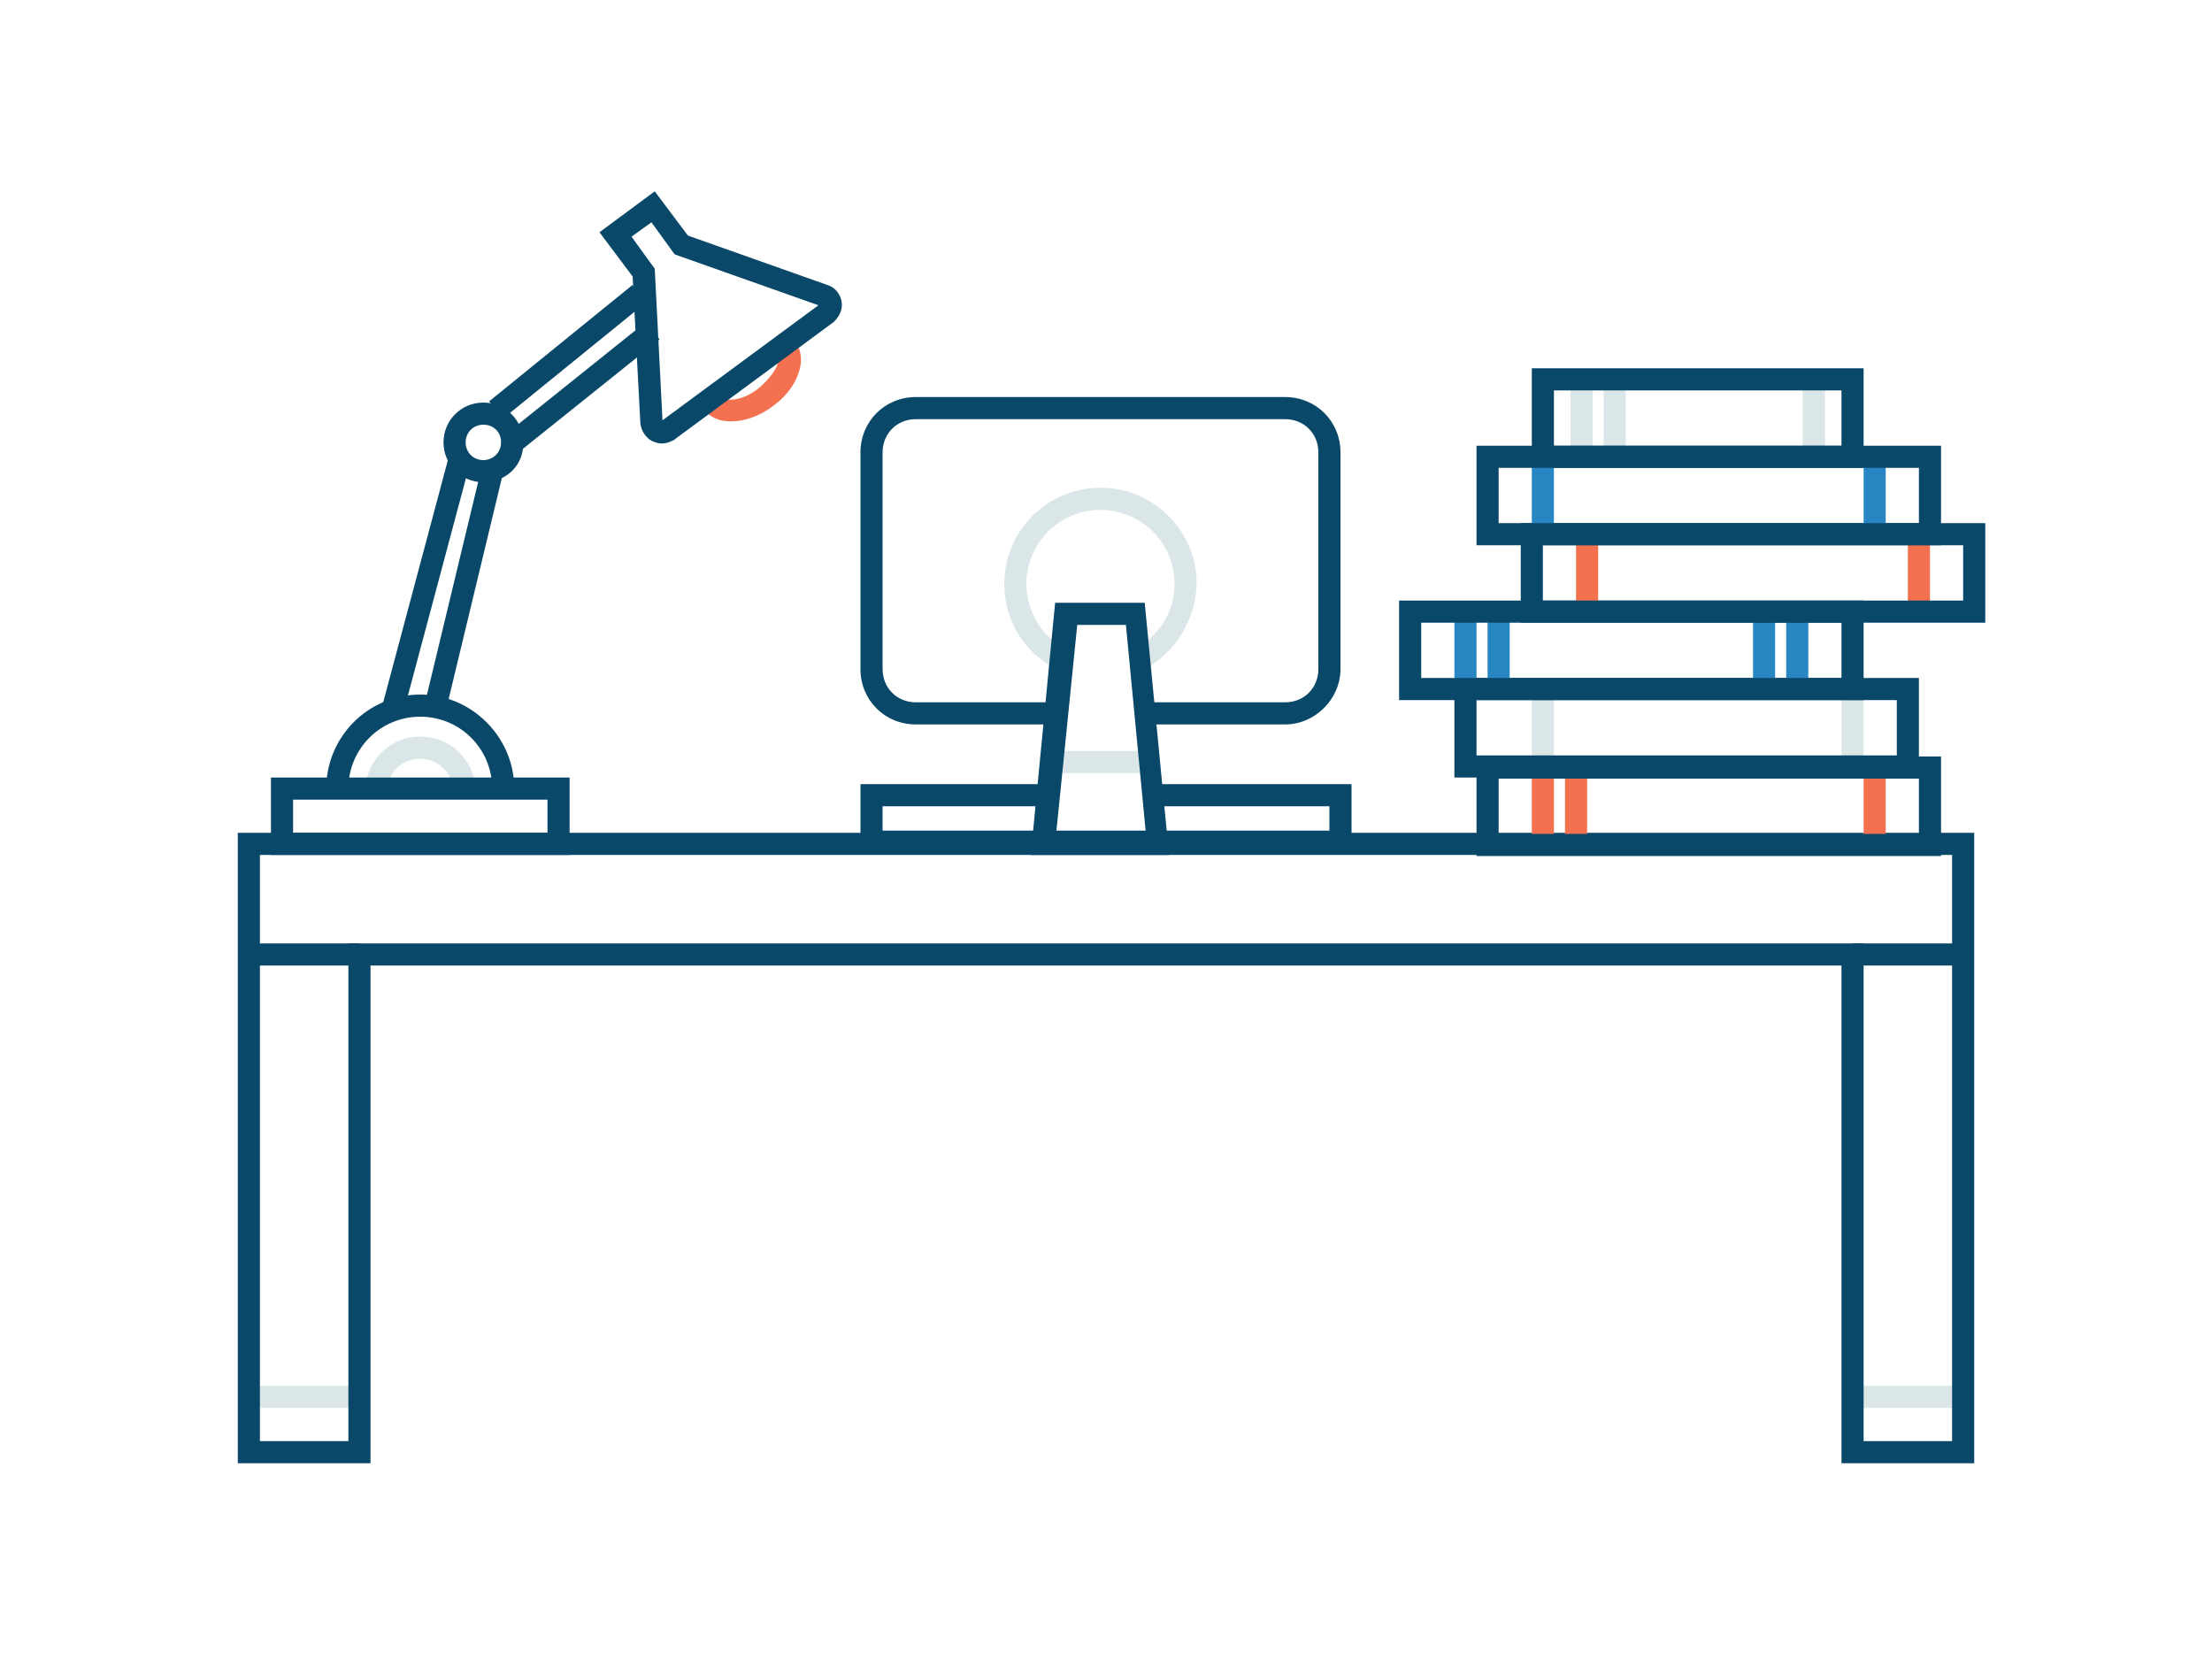 <?xml version="1.0" encoding="utf-8"?>
<svg xmlns="http://www.w3.org/2000/svg" xmlns:graph="http://ns.adobe.com/Graphs/1.0/" xmlns:i="http://ns.adobe.com/AdobeIllustrator/10.0/" xmlns:x="http://ns.adobe.com/Extensibility/1.0/" xmlns:xlink="http://www.w3.org/1999/xlink" version="1.1" id="Layer_1" x="0px" y="0px" viewBox="0 0 200 150" style="enable-background:new 0 0 200 150;">
<style type="text/css">
	.st0{fill:#0A486A;}
	.st1{fill:#DAE6E8;}
	.st2{fill:#F3714E;}
	.st3{fill:#2887C2;}
</style>
<switch>
	
	<g>
		<g id="XMLID_11_">
			
				<rect id="XMLID_108_" x="41" y="41.9" transform="matrix(0.972 0.234 -0.234 0.972 13.574 -8.354)" class="st0" width="2" height="22.3"/>
		</g>
		<g id="XMLID_22_">
			
				<rect id="XMLID_107_" x="37.5" y="41.2" transform="matrix(0.966 0.258 -0.258 0.966 14.973 -8.143)" class="st0" width="2" height="23.4"/>
		</g>
		<g id="XMLID_13_">
			<rect id="XMLID_106_" x="166.5" y="62.4" class="st1" width="2" height="7"/>
		</g>
		<g id="XMLID_25_">
			<rect id="XMLID_105_" x="138.5" y="62.4" class="st1" width="2" height="7"/>
		</g>
		<g id="XMLID_23_">
			<path id="XMLID_104_" class="st0" d="M46.5,71.3h-2c0-3.6-2.9-6.5-6.5-6.5s-6.5,2.9-6.5,6.5h-2c0-4.7,3.8-8.5,8.5-8.5&#xD;&#xA;				S46.5,66.7,46.5,71.3z"/>
		</g>
		<g id="XMLID_38_">
			<path id="XMLID_103_" class="st1" d="M43,71.6h-2c0-1.6-1.3-3-3-3s-3,1.3-3,3h-2c0-2.7,2.2-5,5-5S43,68.8,43,71.6z"/>
		</g>
		<g id="XMLID_19_">
			<rect id="XMLID_102_" x="22.5" y="125.3" class="st1" width="10" height="2"/>
		</g>
		<g id="XMLID_20_">
			<rect id="XMLID_101_" x="167.5" y="125.3" class="st1" width="10" height="2"/>
		</g>
		<g id="XMLID_54_">
			<path id="XMLID_98_" class="st0" d="M178.5,132.3h-12v-45h-133v45h-12v-57h157V132.3z M168.5,130.3h8v-53h-153v53h8v-45h137&#xD;&#xA;				V130.3z"/>
		</g>
		<g id="XMLID_18_">
			<path id="XMLID_95_" class="st0" d="M51.5,77.3h-27v-7h27V77.3z M26.5,75.3h23v-3h-23V75.3z"/>
		</g>
		<g id="XMLID_9_">
			<path id="XMLID_92_" class="st0" d="M173.5,70.3h-42v-9h42V70.3z M133.5,68.3h38v-5h-38V68.3z"/>
		</g>
		<g id="XMLID_28_">
			<rect id="XMLID_91_" x="168.5" y="69.4" class="st2" width="2" height="7"/>
		</g>
		<g id="XMLID_10_">
			<rect id="XMLID_90_" x="138.5" y="69.4" class="st2" width="2" height="7"/>
		</g>
		<g id="XMLID_42_">
			<rect id="XMLID_89_" x="141.5" y="69.4" class="st2" width="2" height="7"/>
		</g>
		<g id="XMLID_8_">
			<path id="XMLID_86_" class="st0" d="M175.5,77.4h-42v-9h42V77.4z M135.5,75.4h38v-5h-38V75.4z"/>
		</g>
		<g id="XMLID_41_">
			<rect id="XMLID_85_" x="163" y="34.3" class="st1" width="2" height="7"/>
		</g>
		<g id="XMLID_37_">
			<rect id="XMLID_84_" x="142" y="34.3" class="st1" width="2" height="7"/>
		</g>
		<g id="XMLID_46_">
			<rect id="XMLID_83_" x="145" y="34.3" class="st1" width="2" height="7"/>
		</g>
		<g id="XMLID_30_">
			<path id="XMLID_80_" class="st0" d="M168.5,42.3h-30v-9h30V42.3z M140.5,40.3h26v-5h-26V40.3z"/>
		</g>
		<g id="XMLID_27_">
			<rect id="XMLID_79_" x="161.5" y="55.3" class="st3" width="2" height="7"/>
		</g>
		<g id="XMLID_39_">
			<rect id="XMLID_78_" x="158.5" y="55.3" class="st3" width="2" height="7"/>
		</g>
		<g id="XMLID_24_">
			<rect id="XMLID_77_" x="131.5" y="55.3" class="st3" width="2" height="7"/>
		</g>
		<g id="XMLID_40_">
			<rect id="XMLID_76_" x="134.5" y="55.3" class="st3" width="2" height="7"/>
		</g>
		<g id="XMLID_12_">
			<path id="XMLID_73_" class="st0" d="M168.5,63.3h-42v-9h42V63.3z M128.5,61.3h38v-5h-38V61.3z"/>
		</g>
		<g id="XMLID_32_">
			<rect id="XMLID_72_" x="172.5" y="48.3" class="st2" width="2" height="7"/>
		</g>
		<g id="XMLID_31_">
			<rect id="XMLID_71_" x="142.5" y="48.3" class="st2" width="2" height="7"/>
		</g>
		<g id="XMLID_29_">
			<path id="XMLID_68_" class="st0" d="M179.5,56.3h-42v-9h42V56.3z M139.5,54.3h38v-5h-38V54.3z"/>
		</g>
		<g id="XMLID_35_">
			<rect id="XMLID_67_" x="168.5" y="41.3" class="st3" width="2" height="7"/>
		</g>
		<g id="XMLID_34_">
			<rect id="XMLID_66_" x="138.5" y="41.3" class="st3" width="2" height="7"/>
		</g>
		<g id="XMLID_33_">
			<path id="XMLID_63_" class="st0" d="M175.5,49.3h-42v-9h42V49.3z M135.5,47.3h38v-5h-38V47.3z"/>
		</g>
		<g id="XMLID_4_">
			
				<rect id="XMLID_62_" x="50.3" y="23.5" transform="matrix(0.63 0.776 -0.776 0.63 43.728 -28.067)" class="st0" width="2" height="16.7"/>
		</g>
		<g id="XMLID_36_">
			
				<rect id="XMLID_61_" x="51.5" y="26.8" transform="matrix(0.625 0.78 -0.78 0.625 47.098 -27.795)" class="st0" width="2" height="16.8"/>
		</g>
		<g id="XMLID_3_">
			<path id="XMLID_60_" class="st2" d="M66.1,38.1c-1,0-1.8-0.3-2.4-1l1.6-1.2c0.3,0.4,1.8,0.4,3.3-0.8c0.7-0.6,1.3-1.3,1.6-1.9&#xD;&#xA;				c0.2-0.5,0.2-0.9,0.1-1.1l1.6-1.2c0.6,0.8,0.7,1.9,0.2,3.1c-0.4,1-1.2,2-2.2,2.7C68.6,37.7,67.2,38.1,66.1,38.1z"/>
		</g>
		<g id="XMLID_26_">
			<path id="XMLID_57_" class="st0" d="M59.8,40.1c-0.3,0-0.5-0.1-0.8-0.2c-0.6-0.3-1-0.9-1.1-1.6L57.2,25l-3-4l5-3.7l3,4l12.7,4.5&#xD;&#xA;				c0.6,0.2,1.1,0.8,1.2,1.5c0.1,0.7-0.2,1.3-0.7,1.8L60.9,39.8C60.5,40,60.2,40.1,59.8,40.1z M57.1,21.4l2.1,2.9L59.9,38L74,27.6&#xD;&#xA;				l-13-4.6l-2.1-2.9L57.1,21.4z"/>
		</g>
		<g id="XMLID_7_">
			<path id="XMLID_53_" class="st0" d="M43.7,43.6c-2,0-3.6-1.6-3.6-3.6s1.6-3.6,3.6-3.6c1.8,0,3.3,1.3,3.6,3.1c0,0.2,0,0.4,0,0.5&#xD;&#xA;				C47.4,42,45.8,43.6,43.7,43.6z M43.7,38.4c-0.9,0-1.6,0.7-1.6,1.6s0.7,1.6,1.6,1.6s1.6-0.7,1.6-1.6c0-0.1,0-0.2,0-0.2&#xD;&#xA;				C45.2,39,44.6,38.4,43.7,38.4z"/>
		</g>
		<g id="XMLID_1_">
			<g id="XMLID_5_">
				<rect id="XMLID_52_" x="94.2" y="67.9" class="st1" width="9.2" height="2"/>
			</g>
			<g id="XMLID_43_">
				<path id="XMLID_51_" class="st0" d="M116.2,65.5h-12.7v-2h12.7c1.7,0,3-1.3,3-3V40.9c0-1.7-1.3-3-3-3H82.8c-1.7,0-3,1.3-3,3&#xD;&#xA;					v19.6c0,1.7,1.3,3,3,3h12.7v2H82.8c-2.8,0-5-2.2-5-5V40.9c0-2.8,2.2-5,5-5h33.4c2.8,0,5,2.2,5,5v19.6&#xD;&#xA;					C121.2,63.2,118.9,65.5,116.2,65.5z"/>
			</g>
			<g id="XMLID_6_">
				<polygon id="XMLID_50_" class="st0" points="122.2,77.1 77.8,77.1 77.8,70.9 94.2,70.9 94.2,72.9 79.8,72.9 79.8,75.1 &#xD;&#xA;					120.2,75.1 120.2,72.9 104.2,72.9 104.2,70.9 122.2,70.9"/>
			</g>
			<g id="XMLID_44_">
				<path id="XMLID_49_" class="st1" d="M103.5,60.5l-0.9-1.8c2.2-1.2,3.6-3.4,3.6-5.9c0-3.7-3-6.7-6.7-6.7c-3.7,0-6.7,3-6.7,6.7&#xD;&#xA;					c0,2.5,1.4,4.8,3.6,5.9l-0.9,1.8c-2.9-1.5-4.7-4.4-4.7-7.7c0-4.8,3.9-8.7,8.7-8.7c4.8,0,8.7,3.9,8.7,8.7&#xD;&#xA;					C108.1,56,106.3,59,103.5,60.5z"/>
			</g>
			<g id="XMLID_2_">
				<path id="XMLID_45_" class="st0" d="M105.7,77.3H93.2l2.2-22.8h8.1L105.7,77.3z M95.5,75.3h8.1l-1.8-18.8h-4.4L95.5,75.3z"/>
			</g>
		</g>
		<g id="XMLID_14_">
			<rect id="XMLID_21_" x="22.5" y="85.3" class="st0" width="10" height="2"/>
		</g>
		<g id="XMLID_15_">
			<rect id="XMLID_17_" x="167.5" y="85.3" class="st0" width="10" height="2"/>
		</g>
	</g>
</switch>

</svg>